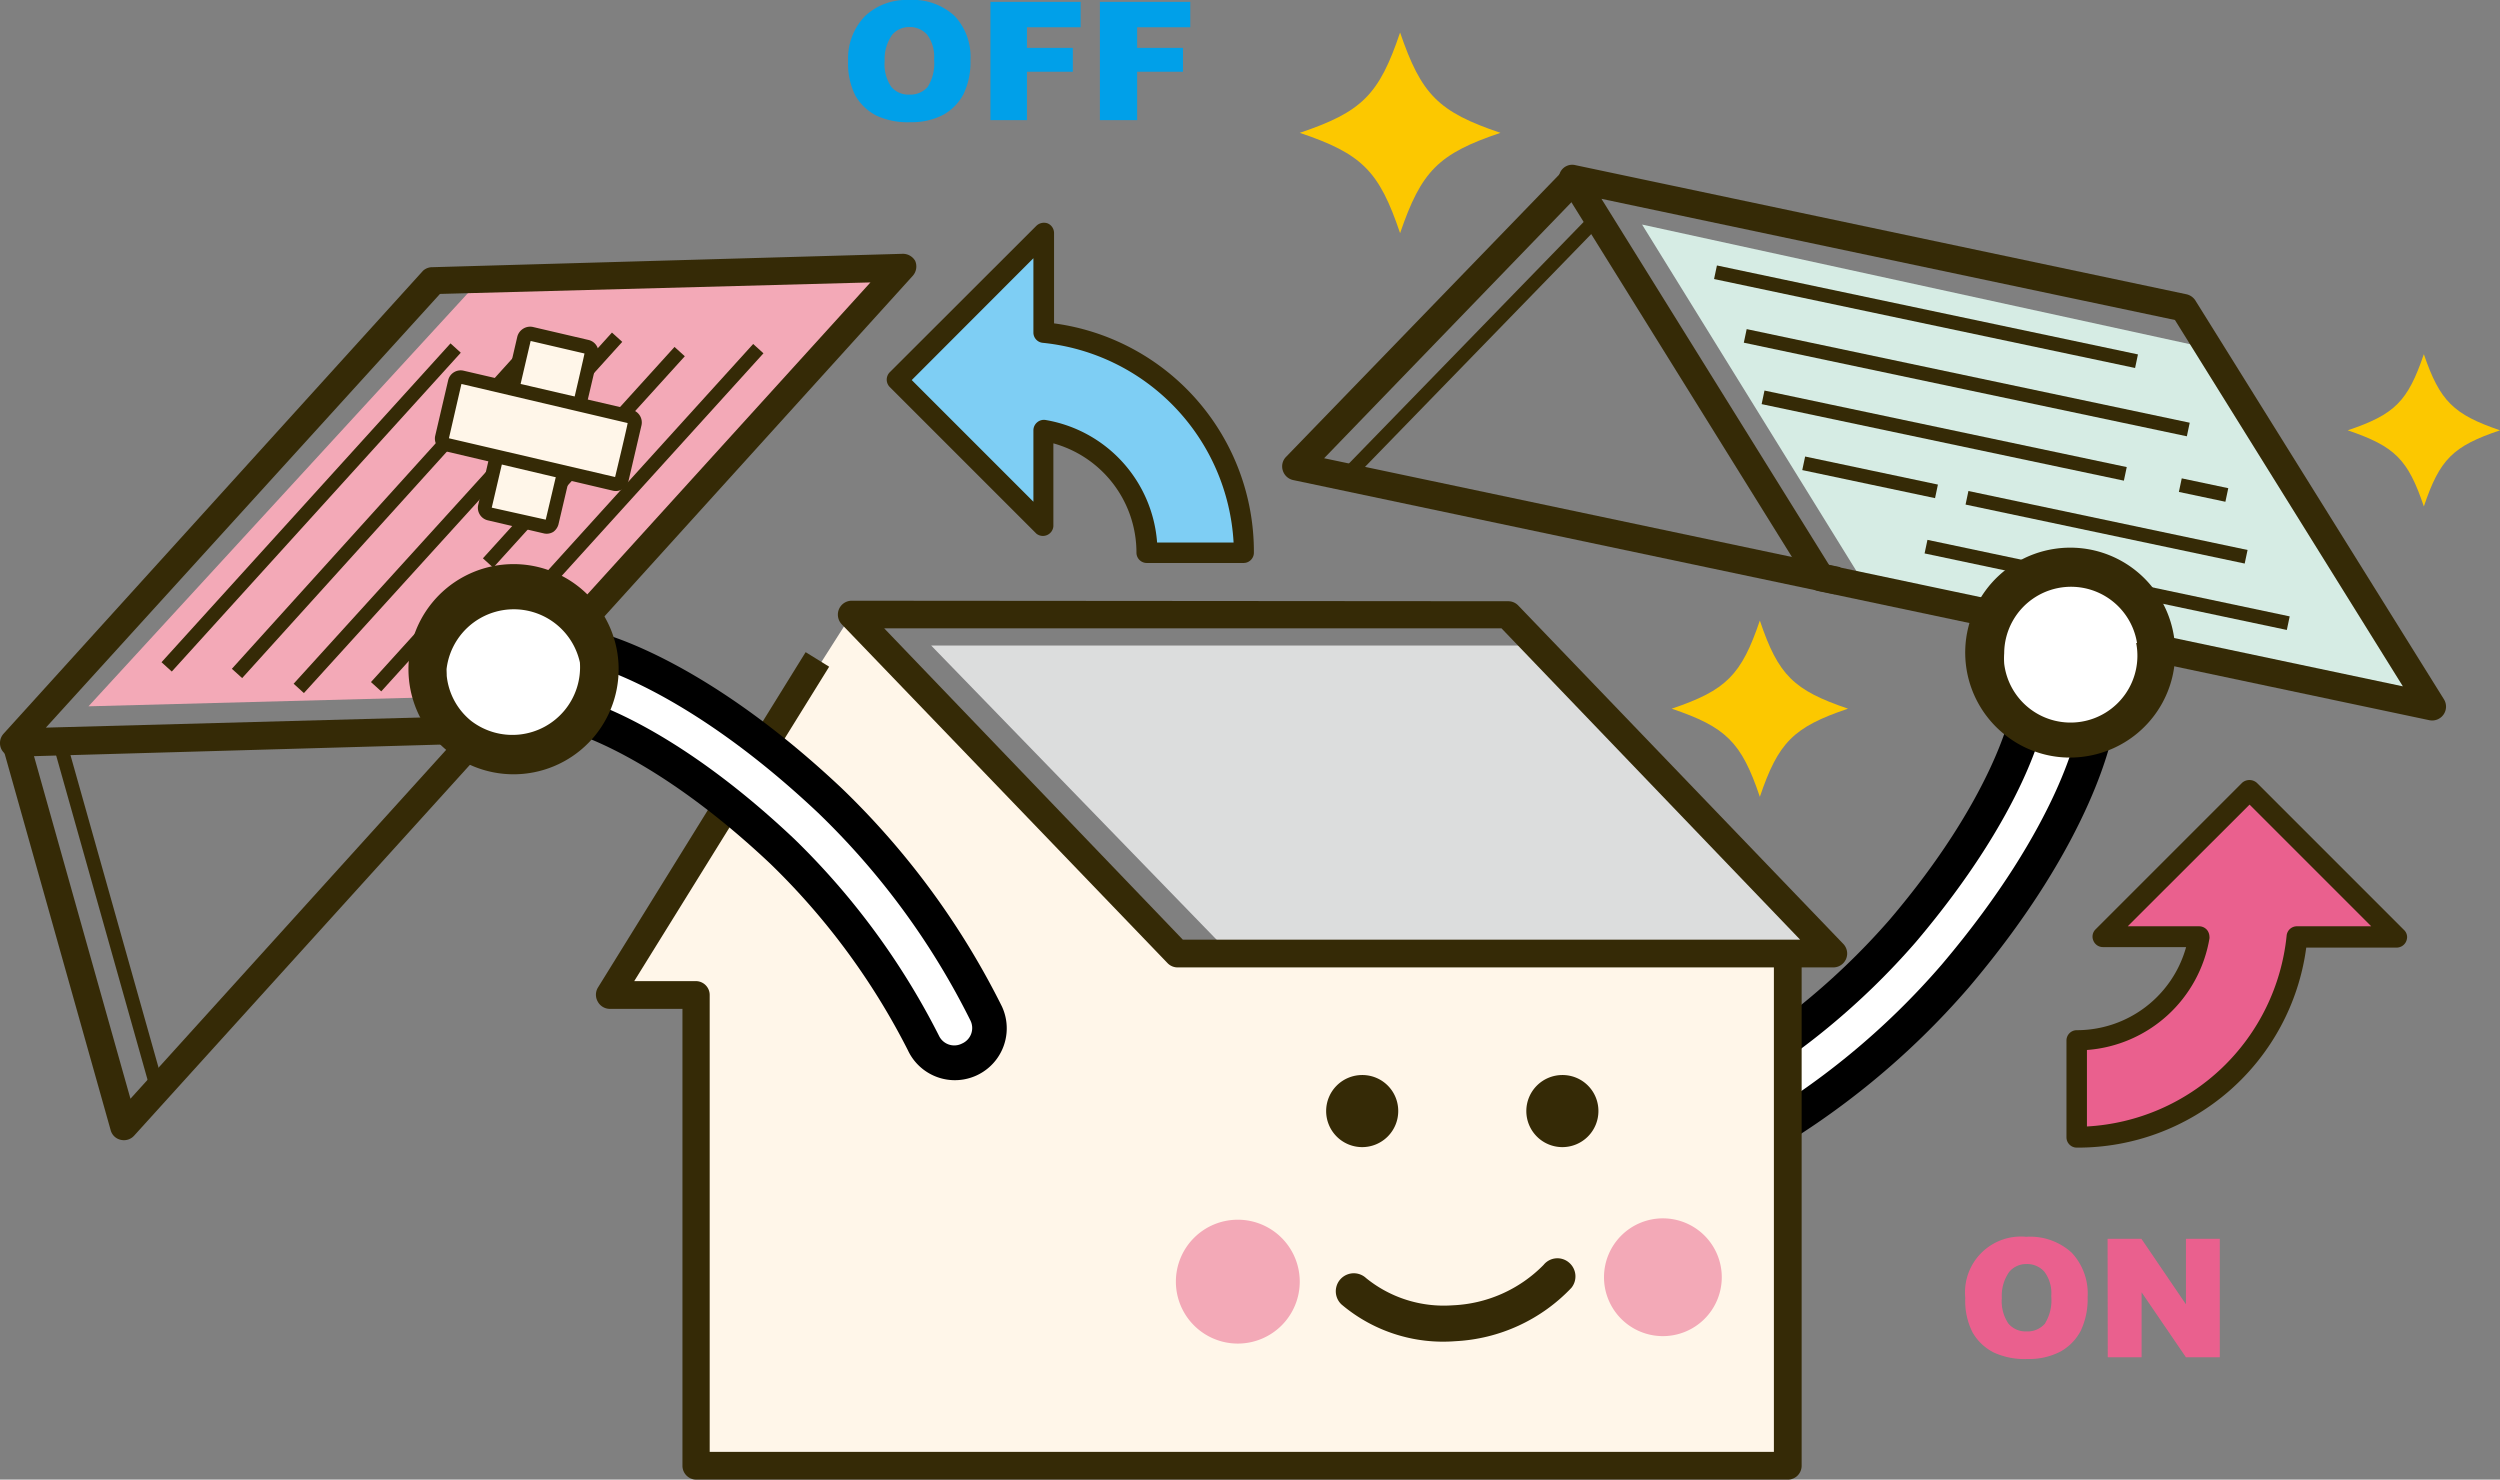 <svg xmlns="http://www.w3.org/2000/svg" viewBox="0 0 147.74 87.44"><rect x="0" y="0" width="147.74" height="87.44" fill="#808080" stroke="none"/><defs><style>.cls-1{fill:#d6ece4;}.cls-2{fill:#fff;}.cls-3{fill:#352a06;}.cls-4{fill:#fcc800;}.cls-5{fill:#ea608e;}.cls-6{fill:#7ecef4;}.cls-7{fill:#fff6e9;}.cls-8{fill:#dcdddd;}.cls-9{fill:#f3a9b7;}.cls-10{fill:#00a0e9;}</style></defs><title>ico-simulation-change-cover-with-asbestos</title><g id="レイヤー_2" data-name="レイヤー 2"><g id="レイヤー_1-2" data-name="レイヤー 1"><polygon class="cls-1" points="97.04 13.27 130.79 20.64 143.75 41.59 110 34.22 97.04 13.27"/><path class="cls-2" d="M119.82,42.31s-.95,5.12-7.38,12.71A42,42,0,0,1,101.58,64a2.05,2.05,0,0,0,1.93,3.62,45.56,45.56,0,0,0,12.06-9.9c7.27-8.58,8.26-14.46,8.3-14.71a2,2,0,0,0-1.69-2.33A2.06,2.06,0,0,0,119.82,42.31Z"/><path d="M118.81,42.14h0s-1,5-7.15,12.22a41.89,41.89,0,0,1-10.56,8.7A3.07,3.07,0,0,0,104,68.48a46.8,46.8,0,0,0,12.36-10.14c7.45-8.78,8.49-15,8.53-15.21a3.08,3.08,0,0,0-6.07-1Zm-17.17,24.1a1,1,0,0,1,.42-1.39,43.34,43.34,0,0,0,11.16-9.18c6.6-7.79,7.57-13,7.61-13.19h0a1,1,0,0,1,2,.31c0,.23-1,5.85-8.07,14.2A44.55,44.55,0,0,1,103,66.65,1,1,0,0,1,101.64,66.24Z"/><path class="cls-3" d="M76,27a.8.8,0,0,0-.19.81.82.82,0,0,0,.61.56l32,6.75.34-1.6L78.25,27.08,93.63,11.16,92.45,10Z"/><path class="cls-3" d="M92.26,10.08a.82.82,0,0,0,0,.9l14.66,23.58a.84.84,0,0,0,.53.37l36.11,7.63a.82.82,0,0,0,.87-1.23L129.74,17.76a.84.84,0,0,0-.53-.37L93.1,9.76A.79.79,0,0,0,92.26,10.08Zm2.38,1.67,33.89,7.16L142,40.56,108.1,33.4Z"/><rect class="cls-3" x="113.41" y="6" width="0.82" height="25.43" transform="translate(71.98 126.21) rotate(-78.07)"/><rect class="cls-3" x="115.82" y="9.24" width="0.82" height="26.76" transform="translate(70.07 131.66) rotate(-78.07)"/><rect class="cls-3" x="114.48" y="14.8" width="0.82" height="21.88" transform="translate(65.96 132.83) rotate(-78.07)"/><rect class="cls-3" x="129.83" y="27.56" width="0.82" height="2.81" transform="translate(74.96 150.4) rotate(-78.07)"/><rect class="cls-3" x="124.07" y="22.73" width="0.82" height="16.86" transform="translate(68.27 146.51) rotate(-78.07)"/><rect class="cls-3" x="110.1" y="24.2" width="0.82" height="8.02" transform="translate(60.07 130.5) rotate(-78.07)"/><rect class="cls-3" x="124.11" y="23.63" width="0.82" height="21.88" transform="translate(64.96 149.25) rotate(-78.07)"/><path class="cls-2" d="M121.55,33.55a5.08,5.08,0,1,1-4.23,5.8A5.08,5.08,0,0,1,121.55,33.55Z"/><path class="cls-3" d="M121.38,32.44h0a6.2,6.2,0,0,0-2.69,11.14,6.14,6.14,0,0,0,4.62,1.11,6.2,6.2,0,1,0-1.93-12.25ZM126.24,38a3.95,3.95,0,1,1-7.8,1.22,4.32,4.32,0,0,1,0-.62,3.95,3.95,0,0,1,7.85-.6Z"/><path class="cls-4" d="M147.74,25.43c-2.79.94-3.56,1.71-4.5,4.5-.94-2.79-1.71-3.55-4.5-4.5,2.79-.94,3.55-1.71,4.5-4.5C144.19,23.72,145,24.49,147.74,25.43Z"/><path class="cls-4" d="M88.67,7.85C85,9.09,84,10.1,82.74,13.78c-1.24-3.68-2.25-4.69-5.93-5.93,3.68-1.24,4.69-2.25,5.93-5.93C84,5.6,85,6.61,88.67,7.85Z"/><path class="cls-4" d="M109.21,41.88c-3.24,1.09-4.12,2-5.21,5.21-1.09-3.24-2-4.12-5.21-5.21,3.24-1.09,4.12-2,5.21-5.21C105.09,39.91,106,40.79,109.21,41.88Z"/><path class="cls-5" d="M122.72,61.49v5.72a13.1,13.1,0,0,0,13-11.86h5.87l-8.67-8.67-8.67,8.67H130A7.36,7.36,0,0,1,122.72,61.49Z"/><path class="cls-3" d="M132.51,46.25l-8.67,8.67a.6.6,0,0,0-.13.67.61.61,0,0,0,.57.38h4.91a6.7,6.7,0,0,1-6.46,4.91.61.61,0,0,0-.61.61v5.72a.61.61,0,0,0,.61.61A13.62,13.62,0,0,0,136.29,56h5.34a.62.62,0,0,0,.57-.38.68.68,0,0,0,.05-.23.58.58,0,0,0-.18-.43l-8.67-8.67A.66.66,0,0,0,132.51,46.25Zm.43,1.3,7.19,7.19h-4.39a.61.61,0,0,0-.61.56,12.56,12.56,0,0,1-11.8,11.27V62.05a7.94,7.94,0,0,0,7.24-6.59.38.38,0,0,0,0-.1.67.67,0,0,0-.14-.4.62.62,0,0,0-.47-.22h-4.22Z"/><path class="cls-6" d="M67.82,32.67h5.72a13.1,13.1,0,0,0-11.86-13V13.78L53,22.45l8.67,8.67v-5.7A7.37,7.37,0,0,1,67.82,32.67Z"/><path class="cls-3" d="M61.25,13.34,52.58,22a.62.62,0,0,0,0,.87l8.67,8.67a.62.62,0,0,0,1-.44V26.2a6.7,6.7,0,0,1,4.91,6.46.61.61,0,0,0,.61.61h5.72a.61.61,0,0,0,.61-.61A13.61,13.61,0,0,0,62.29,19.11V13.77a.62.62,0,0,0-.38-.57A.65.65,0,0,0,61.25,13.34Zm-.18,1.92v4.39a.61.61,0,0,0,.56.61A12.56,12.56,0,0,1,72.9,32.06H68.38a7.94,7.94,0,0,0-6.59-7.24.61.61,0,0,0-.5.14.62.62,0,0,0-.22.47v4.22l-7.19-7.19Z"/><polygon class="cls-7" points="105.63 56.5 105.63 86.62 41.13 86.62 41.13 58.8 36.02 58.8 50.33 36.31 69.55 56.35 105.63 56.5"/><polygon class="cls-8" points="55.03 38.15 90.63 38.15 108.29 56.35 72.69 56.35 55.03 38.15"/><path class="cls-3" d="M35.33,58.37a.82.82,0,0,0,0,.83.81.81,0,0,0,.71.42h4.29v27a.82.82,0,0,0,.82.82h64.5a.82.82,0,0,0,.82-.82V56.5h-1.64V85.8H41.94v-27a.82.82,0,0,0-.82-.82H37.48L49,39.4l-1.39-.86Z"/><path class="cls-3" d="M50.33,35.5a.82.82,0,0,0-.75.5.83.83,0,0,0,.16.89L69,56.92a.82.82,0,0,0,.59.25h38.75a.82.82,0,0,0,.59-1.39l-19.21-20a.82.82,0,0,0-.59-.25Zm38.4,1.63,17.65,18.4H69.9L52.25,37.13Z"/><path class="cls-3" d="M82.63,65.66a2.13,2.13,0,1,1-2.13-2.13A2.12,2.12,0,0,1,82.63,65.66Z"/><path class="cls-3" d="M94.46,65.66a2.13,2.13,0,1,1-2.13-2.13A2.12,2.12,0,0,1,94.46,65.66Z"/><path class="cls-3" d="M91.22,74.75a8,8,0,0,1-5.4,2.39,7.28,7.28,0,0,1-5.09-1.61,1.06,1.06,0,0,0-1.45,1.56A9.29,9.29,0,0,0,86,79.26a10.16,10.16,0,0,0,6.86-3.15,1.07,1.07,0,0,0-.13-1.49A1.05,1.05,0,0,0,91.22,74.75Z"/><path class="cls-9" d="M101.75,75.51A3.48,3.48,0,1,1,98.28,72,3.48,3.48,0,0,1,101.75,75.51Z"/><path class="cls-9" d="M76.81,75.74a3.66,3.66,0,1,1-3.66-3.66A3.66,3.66,0,0,1,76.81,75.74Z"/><polygon class="cls-9" points="5.23 41.74 28.6 16.29 53.23 15.64 29.86 41.09 5.23 41.74"/><path class="cls-3" d="M7.71,64.93c-.71-2.5-6-21.31-6-21.31l-1.57.44L6.54,66.79a.79.79,0,0,0,.6.57.81.81,0,0,0,.79-.25L29.85,42.9l-1.21-1.1S9.51,62.94,7.71,64.93Z"/><path class="cls-3" d="M53.31,15l-27.75.79A.81.81,0,0,0,25,16L.21,43.36a.83.83,0,0,0-.14.89.81.81,0,0,0,.77.47l27.75-.79a.81.81,0,0,0,.58-.27L53.94,16.3a.83.83,0,0,0,.14-.89A.84.84,0,0,0,53.31,15Zm-1.87,1.69L28.19,42.31,2.71,43,26,17.37Z"/><rect class="cls-3" x="5.67" y="29.58" width="25.43" height="0.82" transform="translate(-16.18 23.47) rotate(-47.81)"/><rect class="cls-3" x="9.6" y="29.46" width="26.76" height="0.82" transform="translate(-14.59 26.89) rotate(-47.89)"/><rect class="cls-3" x="14.07" y="32.18" width="21.88" height="0.82" transform="translate(-15.93 29.19) rotate(-47.76)"/><rect class="cls-3" x="34.12" y="20.56" width="2.81" height="0.82" transform="translate(-3.85 33.27) rotate(-47.9)"/><rect class="cls-3" x="26.08" y="26.62" width="16.86" height="0.82" transform="translate(-8.7 34.44) rotate(-47.81)"/><rect class="cls-3" x="20.91" y="37.21" width="8.02" height="0.82" transform="translate(-19.69 30.81) rotate(-47.81)"/><rect class="cls-3" x="26.53" y="28.3" width="21.88" height="0.82" transform="translate(-8.97 37.19) rotate(-47.81)"/><path class="cls-2" d="M32.39,39.82a2.05,2.05,0,0,0,1.55,2.44c.05,0,5.06,1.22,12.29,8.05a41.74,41.74,0,0,1,8.33,11.33,2.05,2.05,0,0,0,3.72-1.73A45.67,45.67,0,0,0,49,47.33c-8.17-7.72-14-9-14.24-9.08A2,2,0,0,0,32.39,39.82Z"/><path d="M31.4,39.6a3,3,0,0,0-.07.66,3.09,3.09,0,0,0,2.39,3s4.88,1.25,11.82,7.8a41.47,41.47,0,0,1,8.11,11,3.06,3.06,0,0,0,5.56-2.58,46.92,46.92,0,0,0-9.46-12.89C41.36,38.68,35.28,37.33,35,37.27A3,3,0,0,0,31.4,39.6ZM55.49,61.21a43.76,43.76,0,0,0-8.56-11.64c-7.47-7.06-12.72-8.3-12.77-8.31A1,1,0,0,1,33.39,40h0a1,1,0,0,1,1.21-.78c.06,0,5.77,1.29,13.75,8.82a44.61,44.61,0,0,1,9,12.27,1,1,0,0,1-.5,1.36A1,1,0,0,1,55.49,61.21Z"/><path class="cls-2" d="M25.29,40.05a5.08,5.08,0,1,1,5.57,4.53A5.09,5.09,0,0,1,25.29,40.05Z"/><path class="cls-3" d="M29.71,33.37a6.21,6.21,0,0,0-5.54,6.8h0a6.21,6.21,0,1,0,5.54-6.8Zm-3.32,6.17a4,4,0,0,1,7.88-.39,4,4,0,0,1-6.43,3.45,3.94,3.94,0,0,1-1.44-2.66C26.4,39.8,26.39,39.67,26.39,39.54Z"/><rect class="cls-3" x="76.53" y="20.18" width="20.72" height="0.82" transform="translate(11.57 68.56) rotate(-45.82)"/><rect class="cls-3" x="6.08" y="43.84" width="0.82" height="21.1" transform="translate(-14.51 3.8) rotate(-15.74)"/><path class="cls-7" d="M32.64,30.86a.35.35,0,0,1-.42.26l-3.3-.77a.35.35,0,0,1-.26-.42L31,20a.35.35,0,0,1,.42-.26l3.3.77a.35.35,0,0,1,.26.42Z"/><path class="cls-3" d="M30.91,19.43a.78.78,0,0,0-.34.47l-2.31,9.94a.76.76,0,0,0,.57.91l3.3.77a.75.75,0,0,0,.57-.09A.81.81,0,0,0,33,31h0L35.35,21a.76.76,0,0,0-.57-.91l-3.3-.77A.77.77,0,0,0,30.91,19.43Zm.45.72,3.18.74c0,.12-2.26,9.71-2.29,9.82L29.06,30C29.1,29.85,31.33,20.26,31.36,20.15Z"/><path class="cls-7" d="M37.24,24.59a.35.35,0,0,1,.26.42l-.77,3.3a.35.35,0,0,1-.42.26l-9.94-2.31a.35.35,0,0,1-.26-.42l.77-3.3a.35.35,0,0,1,.42-.26Z"/><path class="cls-3" d="M26.49,22.45l-.77,3.3a.76.76,0,0,0,.57.91L36.23,29a.76.76,0,0,0,.57-.1.78.78,0,0,0,.34-.47l.77-3.3a.77.77,0,0,0-.56-.91l-9.94-2.31A.76.76,0,0,0,26.49,22.45Zm.78.24L37.09,25c0,.11-.71,3.07-.74,3.19l-9.82-2.29C26.56,25.77,27.24,22.81,27.27,22.69Z"/><path class="cls-5" d="M116.14,76.7a3.3,3.3,0,0,1,3.6-3.61,3.64,3.64,0,0,1,2.69.94,3.52,3.52,0,0,1,.94,2.62,4.35,4.35,0,0,1-.41,2,3,3,0,0,1-1.19,1.22,4,4,0,0,1-1.94.44,4.36,4.36,0,0,1-2-.38,3,3,0,0,1-1.26-1.19A4.12,4.12,0,0,1,116.14,76.7Zm2.16,0a2.35,2.35,0,0,0,.39,1.52,1.32,1.32,0,0,0,1.07.46,1.35,1.35,0,0,0,1.08-.45,2.61,2.61,0,0,0,.38-1.63,2.12,2.12,0,0,0-.4-1.44,1.36,1.36,0,0,0-1.08-.46,1.3,1.3,0,0,0-1,.46A2.43,2.43,0,0,0,118.3,76.71Z"/><path class="cls-5" d="M124.55,73.21h2l2.63,3.87V73.21h2v7h-2l-2.62-3.84v3.84h-2Z"/><path class="cls-10" d="M50.12,3.61a3.6,3.6,0,0,1,1-2.66A3.56,3.56,0,0,1,53.72,0a3.64,3.64,0,0,1,2.69.94,3.52,3.52,0,0,1,.94,2.62,4.35,4.35,0,0,1-.41,2,3,3,0,0,1-1.19,1.22,4,4,0,0,1-1.94.44,4.36,4.36,0,0,1-2-.38,3,3,0,0,1-1.26-1.19A4.17,4.17,0,0,1,50.12,3.61Zm2.16,0a2.35,2.35,0,0,0,.39,1.52,1.32,1.32,0,0,0,1.07.46,1.35,1.35,0,0,0,1.08-.45,2.61,2.61,0,0,0,.38-1.63,2.17,2.17,0,0,0-.4-1.45,1.36,1.36,0,0,0-1.08-.46,1.3,1.3,0,0,0-1,.46A2.49,2.49,0,0,0,52.28,3.61Z"/><path class="cls-10" d="M58.52.11h5.34v1.5H60.69V2.83H63.4V4.24H60.69V7.1H58.53v-7Z"/><path class="cls-10" d="M65,.11h5.34v1.5H67.2V2.83h2.71V4.24H67.2V7.1H65Z"/></g></g></svg>